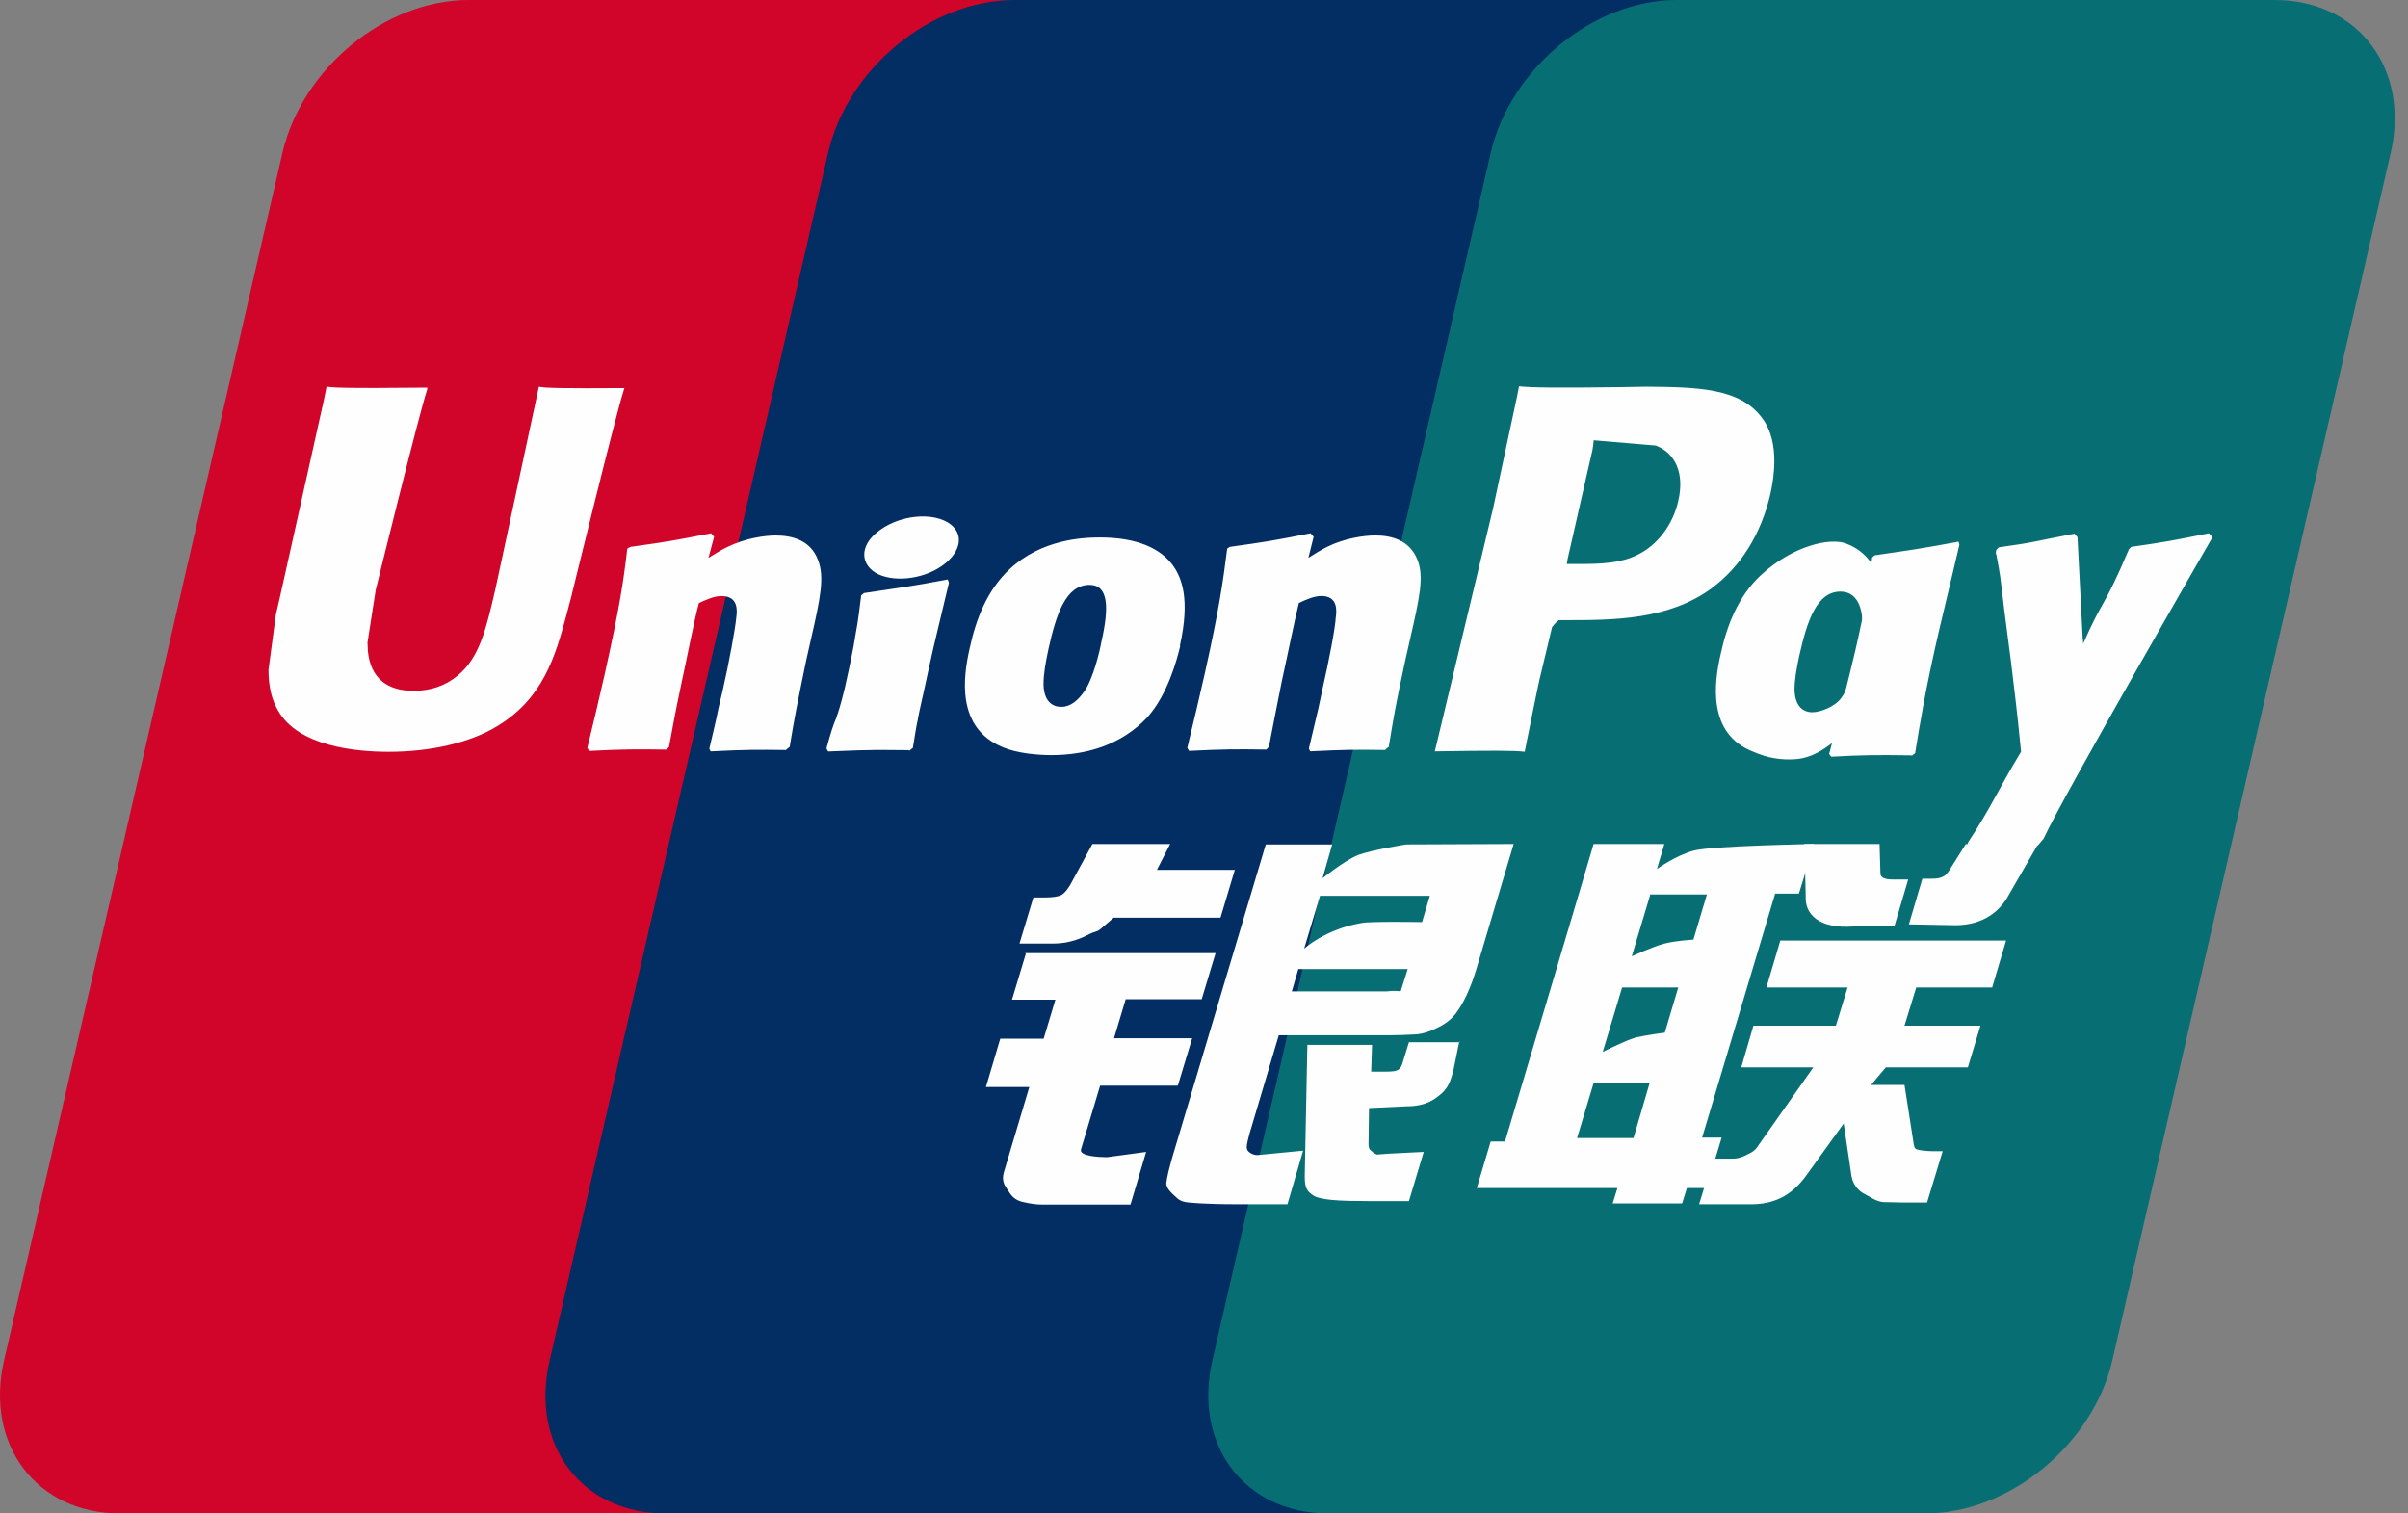 <svg width="70" height="44" viewBox="0 0 70 44" fill="none" xmlns="http://www.w3.org/2000/svg">
<rect x="0" y="0" width="70" height="44" fill="#808080" stroke="none"/>
<path d="M13.636 0H31.002C33.425 0 34.939 2.003 34.371 4.452L26.282 39.548C25.714 41.997 23.278 44 20.855 44H3.489C1.066 44 -0.449 41.997 0.119 39.548L8.209 4.452C8.777 1.99 11.2 0 13.623 0H13.636Z" fill="#D10429"/>
<path d="M29.483 0H49.462C51.885 0 50.788 2.003 50.22 4.452L42.13 39.548C41.562 41.997 41.738 44 39.315 44H19.337C16.901 44 15.4 41.997 15.98 39.548L24.07 4.452C24.638 1.99 27.061 0 29.497 0H29.484H29.483Z" fill="#022E64"/>
<path d="M48.761 0H66.126C68.55 0 70.064 2.003 69.496 4.452L61.406 39.548C60.839 41.997 58.403 44 55.979 44H38.614C36.178 44 34.676 41.997 35.244 39.548L43.334 4.452C43.902 1.99 46.325 0 48.748 0H48.761Z" fill="#076F74"/>
<path d="M45.845 33.086H47.486L47.953 31.491H46.325L45.845 33.086ZM47.158 28.697L46.59 30.585C46.59 30.585 47.208 30.266 47.549 30.164C47.89 30.087 48.395 30.023 48.395 30.023L48.786 28.71H47.145L47.158 28.697ZM47.978 25.992L47.435 27.804C47.435 27.804 48.041 27.523 48.382 27.434C48.723 27.345 49.227 27.319 49.227 27.319L49.619 26.005H47.991L47.978 25.992ZM51.6 25.992L49.48 33.073H50.048L49.606 34.54H49.038L48.899 34.986H46.88L47.019 34.54H42.93L43.334 33.188H43.75L45.896 25.992L46.325 24.538H48.382L48.167 25.265C48.167 25.265 48.71 24.87 49.24 24.729C49.758 24.589 52.736 24.538 52.736 24.538L52.294 25.98H51.588L51.6 25.992Z" fill="#FEFEFE"/>
<path d="M52.442 24.537H54.638L54.663 25.366C54.651 25.507 54.764 25.57 55.029 25.57H55.471L55.067 26.936H53.881C52.859 27.012 52.467 26.566 52.492 26.068L52.455 24.55L52.442 24.537ZM52.713 31.032H50.618L50.971 29.82H53.369L53.709 28.71H51.349L51.753 27.345H58.316L57.912 28.71H55.704L55.363 29.82H57.572L57.205 31.032H54.82L54.391 31.542H55.363L55.602 33.073C55.628 33.226 55.628 33.328 55.678 33.392C55.729 33.443 56.019 33.469 56.183 33.469H56.473L56.019 34.961H55.274C55.161 34.961 54.984 34.949 54.744 34.949C54.517 34.923 54.366 34.795 54.214 34.719C54.075 34.655 53.874 34.489 53.823 34.196L53.596 32.665L52.511 34.17C52.17 34.642 51.703 35.012 50.908 35.012H49.393L49.797 33.685H50.378C50.542 33.685 50.693 33.622 50.807 33.558C50.92 33.507 51.022 33.456 51.123 33.29L52.713 31.032ZM29.797 27.711H35.337L34.933 29.051H32.724L32.384 30.186H34.656L34.239 31.564H31.98L31.425 33.414C31.362 33.618 31.967 33.643 32.182 33.643L33.318 33.49L32.863 35.021H30.314C30.112 35.021 29.961 34.996 29.733 34.945C29.519 34.894 29.418 34.792 29.33 34.651C29.241 34.498 29.09 34.383 29.191 34.052L29.922 31.602H28.661L29.077 30.199H30.339L30.68 29.064H29.418L29.822 27.724L29.797 27.711ZM33.625 25.29H35.896L35.48 26.68H32.375L32.034 26.974C31.883 27.114 31.845 27.063 31.656 27.165C31.479 27.254 31.113 27.433 30.633 27.433H29.636L30.04 26.093H30.343C30.596 26.093 30.772 26.068 30.86 26.017C30.962 25.953 31.075 25.813 31.189 25.583L31.756 24.537H34.016L33.625 25.302V25.29ZM37.906 27.586C37.906 27.586 38.524 27.012 39.585 26.834C39.825 26.783 41.339 26.808 41.339 26.808L41.566 26.043H38.373L37.906 27.599V27.586ZM40.91 28.173H37.742L37.553 28.824H40.304C40.632 28.785 40.695 28.836 40.721 28.811L40.922 28.173H40.91ZM36.796 24.55H38.726L38.449 25.532C38.449 25.532 39.055 25.035 39.484 24.856C39.913 24.703 40.872 24.55 40.872 24.55L44.002 24.537L42.929 28.135C42.752 28.747 42.538 29.143 42.412 29.334C42.298 29.513 42.159 29.678 41.882 29.831C41.617 29.972 41.377 30.061 41.15 30.074C40.948 30.087 40.62 30.099 40.19 30.099H37.174L36.328 32.944C36.253 33.225 36.215 33.365 36.266 33.442C36.303 33.505 36.417 33.582 36.556 33.582L37.881 33.454L37.426 35.011H35.937C35.458 35.011 35.117 34.998 34.877 34.985C34.65 34.96 34.41 34.985 34.246 34.858C34.107 34.73 33.893 34.564 33.905 34.398C33.918 34.245 33.981 33.99 34.082 33.633L36.796 24.55Z" fill="#FEFEFE"/>
<path d="M42.422 30.276L42.245 31.143C42.169 31.411 42.106 31.615 41.904 31.794C41.69 31.973 41.45 32.164 40.87 32.164L39.797 32.215L39.784 33.184C39.771 33.452 39.847 33.427 39.885 33.478C39.936 33.529 39.973 33.541 40.024 33.567L40.365 33.541L41.387 33.49L40.958 34.919H39.784C38.964 34.919 38.345 34.894 38.156 34.741C37.954 34.613 37.929 34.46 37.929 34.179L38.005 30.378H39.885L39.86 31.156H40.314C40.466 31.156 40.579 31.143 40.642 31.105C40.705 31.067 40.743 31.003 40.769 30.913L40.958 30.301H42.434L42.422 30.276ZM15.668 11.231C15.605 11.538 14.393 17.163 14.393 17.163C14.128 18.299 13.939 19.116 13.308 19.639C12.942 19.945 12.513 20.085 12.021 20.085C11.225 20.085 10.771 19.689 10.695 18.937L10.683 18.682C10.683 18.682 10.922 17.163 10.922 17.151C10.922 17.151 12.185 12.022 12.412 11.346C12.424 11.308 12.424 11.283 12.424 11.27C9.963 11.295 9.522 11.27 9.496 11.231C9.484 11.283 9.421 11.601 9.421 11.601L8.133 17.381L8.02 17.865L7.805 19.473C7.805 19.945 7.893 20.34 8.083 20.659C8.676 21.705 10.355 21.858 11.301 21.858C12.525 21.858 13.674 21.59 14.444 21.118C15.794 20.315 16.147 19.052 16.45 17.942L16.602 17.368C16.602 17.368 17.902 12.048 18.129 11.359C18.142 11.321 18.142 11.295 18.154 11.283C16.362 11.295 15.845 11.283 15.668 11.244V11.231ZM22.867 21.806C21.996 21.794 21.68 21.794 20.658 21.845L20.62 21.768C20.709 21.372 20.809 20.99 20.885 20.594L21.012 20.058C21.201 19.229 21.378 18.247 21.403 17.954C21.428 17.775 21.478 17.329 20.974 17.329C20.759 17.329 20.544 17.43 20.317 17.533C20.191 17.979 19.951 19.229 19.825 19.791C19.573 20.99 19.56 21.13 19.447 21.717L19.371 21.794C18.475 21.781 18.159 21.781 17.124 21.832L17.074 21.742C17.251 21.028 17.415 20.314 17.579 19.599C18.008 17.673 18.122 16.933 18.235 15.951L18.323 15.9C19.333 15.759 19.573 15.721 20.671 15.504L20.759 15.606L20.595 16.219C20.784 16.104 20.961 15.989 21.15 15.9C21.668 15.645 22.236 15.568 22.551 15.568C23.031 15.568 23.561 15.708 23.775 16.27C23.977 16.767 23.851 17.38 23.573 18.591L23.435 19.204C23.157 20.556 23.107 20.799 22.955 21.717L22.854 21.794L22.867 21.806ZM26.411 21.81C25.881 21.81 25.54 21.797 25.212 21.81C24.884 21.81 24.568 21.835 24.076 21.848L24.051 21.81L24.025 21.759C24.164 21.248 24.227 21.07 24.303 20.891C24.366 20.712 24.429 20.534 24.556 20.011C24.707 19.335 24.808 18.863 24.871 18.442C24.947 18.046 24.985 17.702 25.035 17.306L25.073 17.281L25.111 17.243C25.641 17.166 25.969 17.115 26.31 17.064C26.651 17.013 27.004 16.949 27.547 16.847L27.572 16.898L27.584 16.949L27.282 18.212C27.181 18.633 27.08 19.054 26.991 19.475C26.802 20.368 26.714 20.7 26.676 20.942C26.625 21.172 26.613 21.287 26.537 21.746L26.486 21.784L26.436 21.823L26.411 21.81ZM32.014 18.675C31.976 18.905 31.774 19.76 31.509 20.117C31.319 20.385 31.105 20.551 30.852 20.551C30.777 20.551 30.348 20.551 30.335 19.9C30.335 19.581 30.398 19.249 30.474 18.892C30.701 17.859 30.979 17.004 31.673 17.004C32.216 17.004 32.253 17.642 32.014 18.675ZM34.298 18.777C34.601 17.425 34.361 16.787 34.071 16.404C33.617 15.818 32.809 15.626 31.976 15.626C31.471 15.626 30.285 15.677 29.351 16.545C28.682 17.17 28.366 18.025 28.19 18.841C28 19.67 27.786 21.163 29.149 21.724C29.565 21.903 30.171 21.954 30.562 21.954C31.559 21.954 32.582 21.673 33.351 20.857C33.944 20.193 34.209 19.198 34.31 18.777H34.298ZM55.571 21.961C54.511 21.948 54.208 21.948 53.236 22L53.173 21.923C53.438 20.915 53.703 19.895 53.943 18.874C54.246 17.547 54.322 16.986 54.423 16.208L54.498 16.144C55.546 15.991 55.836 15.953 56.934 15.748L56.959 15.838C56.757 16.68 56.568 17.509 56.366 18.338C55.962 20.086 55.823 20.979 55.672 21.898L55.571 21.974V21.961Z" fill="#FEFEFE"/>
<path d="M54.047 18.845C53.996 19.062 53.794 19.929 53.529 20.287C53.352 20.542 52.923 20.708 52.684 20.708C52.608 20.708 52.191 20.708 52.166 20.07C52.166 19.751 52.229 19.419 52.305 19.062C52.532 18.054 52.81 17.199 53.504 17.199C54.047 17.199 54.286 17.824 54.047 18.858V18.845ZM56.129 18.947C56.432 17.595 55.195 18.832 55.006 18.386C54.703 17.684 54.892 16.281 53.681 15.809C53.214 15.617 52.116 15.86 51.182 16.727C50.526 17.34 50.197 18.194 50.021 19.011C49.831 19.827 49.617 21.333 50.967 21.856C51.396 22.047 51.788 22.098 52.179 22.073C53.542 21.996 54.577 19.917 55.347 19.1C55.94 18.45 56.041 19.343 56.129 18.947ZM40.282 21.805C39.411 21.793 39.108 21.793 38.086 21.844L38.048 21.767C38.136 21.372 38.237 20.989 38.325 20.593L38.439 20.058C38.629 19.228 38.818 18.246 38.83 17.953C38.855 17.774 38.906 17.328 38.414 17.328C38.199 17.328 37.972 17.43 37.758 17.532C37.644 17.978 37.392 19.228 37.265 19.79C37.026 20.989 37 21.129 36.887 21.716L36.811 21.793C35.915 21.78 35.599 21.78 34.565 21.831L34.514 21.741C34.691 21.027 34.855 20.313 35.019 19.598C35.448 17.672 35.549 16.932 35.675 15.95L35.751 15.899C36.761 15.758 37.013 15.72 38.098 15.503L38.187 15.605L38.035 16.218C38.212 16.103 38.401 15.988 38.578 15.899C39.096 15.643 39.663 15.567 39.979 15.567C40.459 15.567 40.976 15.707 41.203 16.269C41.405 16.766 41.266 17.378 40.989 18.59L40.85 19.203C40.559 20.555 40.522 20.797 40.37 21.716L40.269 21.793L40.282 21.805ZM47.843 11.243L47.111 11.256C45.218 11.281 44.461 11.269 44.158 11.23C44.133 11.371 44.082 11.613 44.082 11.613C44.082 11.613 43.401 14.777 43.401 14.79C43.401 14.79 41.785 21.526 41.71 21.845C43.363 21.819 44.032 21.819 44.322 21.857C44.385 21.538 44.764 19.663 44.776 19.663C44.776 19.663 45.105 18.285 45.117 18.234C45.117 18.234 45.218 18.094 45.319 18.03H45.471C46.897 18.03 48.499 18.03 49.762 17.099C50.62 16.461 51.201 15.504 51.466 14.356C51.529 14.075 51.579 13.744 51.579 13.399C51.579 12.953 51.491 12.519 51.239 12.175C50.595 11.269 49.32 11.256 47.843 11.243ZM48.79 14.547C48.639 15.249 48.184 15.849 47.604 16.129C47.124 16.372 46.544 16.397 45.938 16.397H45.546L45.572 16.244C45.572 16.244 46.291 13.08 46.291 13.093L46.316 12.927L46.329 12.8L46.619 12.825C46.619 12.825 48.108 12.953 48.134 12.953C48.714 13.182 48.967 13.769 48.79 14.547ZM64.304 15.605L64.216 15.503C63.143 15.72 62.941 15.758 61.957 15.899L61.881 15.975C61.881 15.988 61.868 16.001 61.868 16.026V16.014C61.136 17.736 61.149 17.366 60.556 18.718C60.556 18.654 60.556 18.616 60.543 18.552L60.392 15.618L60.303 15.516C59.167 15.733 59.142 15.771 58.107 15.912L58.032 15.988C58.019 16.026 58.019 16.065 58.019 16.103L58.032 16.116C58.158 16.792 58.133 16.639 58.259 17.698C58.322 18.221 58.398 18.744 58.461 19.254C58.561 20.121 58.625 20.542 58.751 21.856C58.044 23.03 57.88 23.477 57.198 24.51L57.236 24.612C58.259 24.574 58.486 24.574 59.243 24.574L59.407 24.382C59.975 23.145 64.317 15.618 64.317 15.618L64.304 15.605ZM27.385 16.45C27.966 16.042 28.041 15.481 27.549 15.187C27.057 14.894 26.186 14.983 25.605 15.392C25.025 15.787 24.962 16.348 25.454 16.654C25.934 16.935 26.805 16.859 27.385 16.45Z" fill="#FEFEFE"/>
<path d="M59.24 24.552L58.394 26.019C58.129 26.516 57.624 26.899 56.842 26.899L55.491 26.874L55.883 25.547H56.148C56.286 25.547 56.387 25.534 56.463 25.496C56.539 25.47 56.577 25.419 56.64 25.343L57.145 24.539H59.252L59.24 24.552Z" fill="#FEFEFE"/>
</svg>
